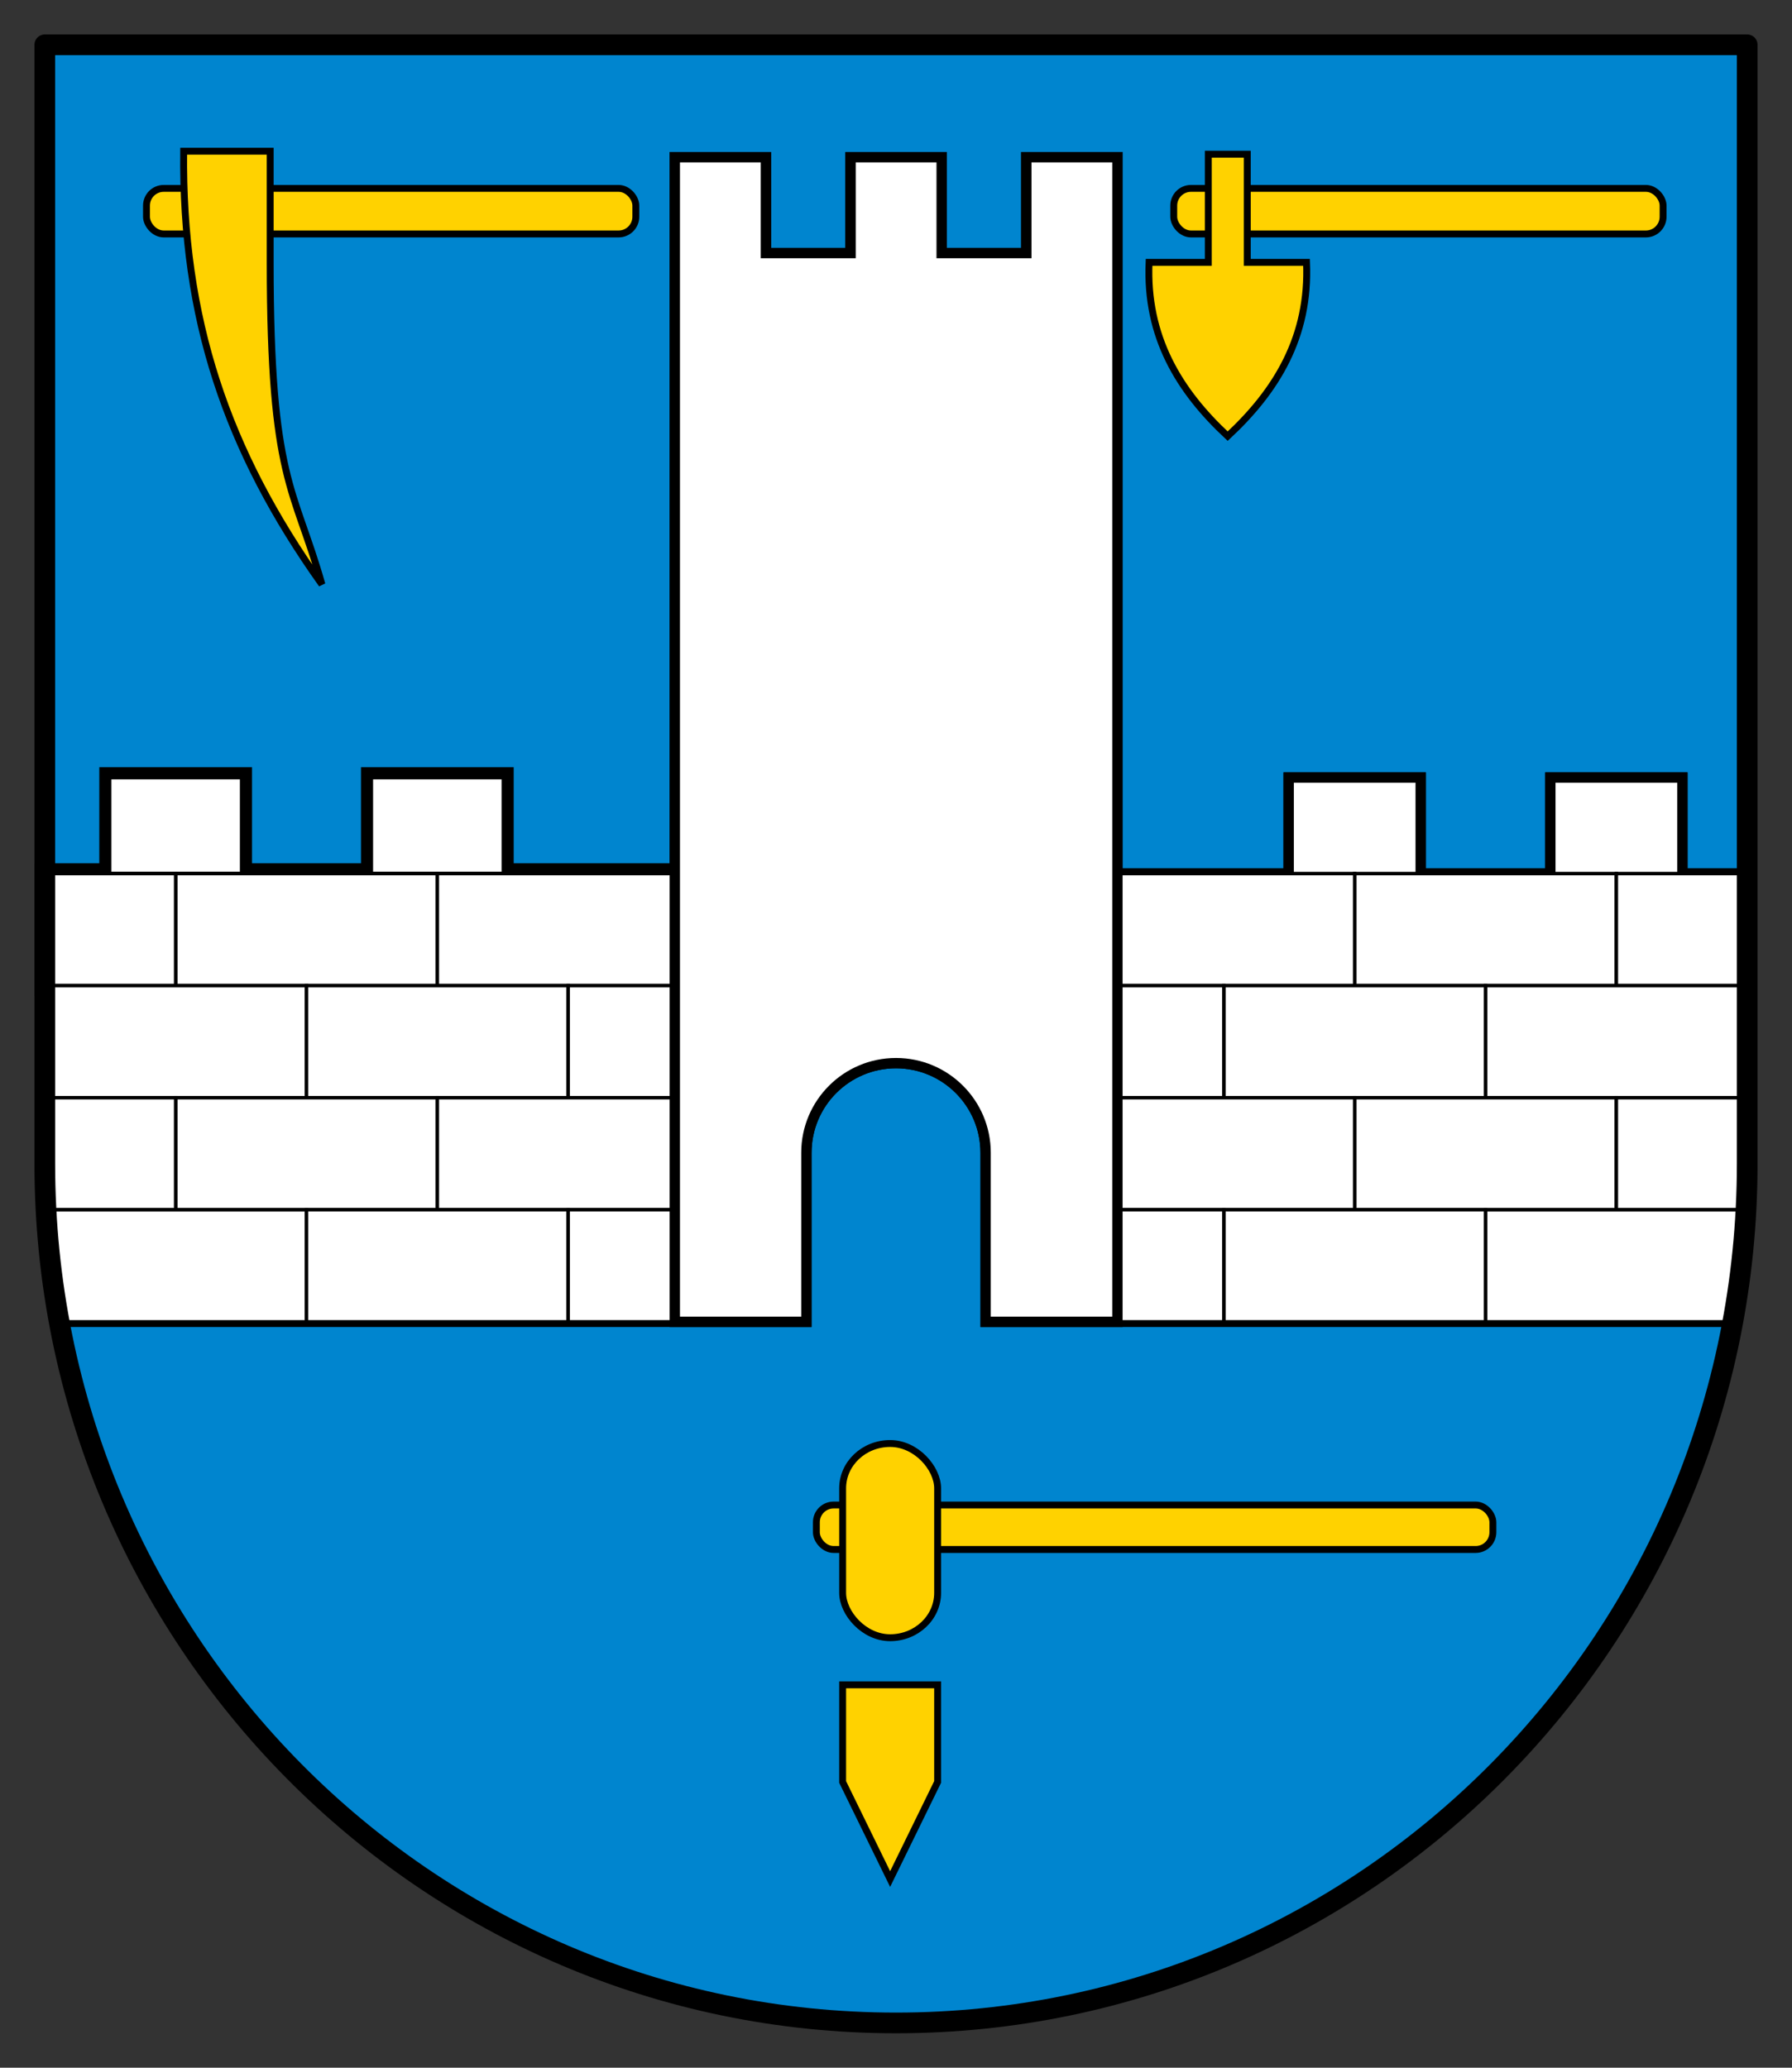 <?xml version="1.0" encoding="UTF-8" standalone="no"?>
<!-- Created with Inkscape (http://www.inkscape.org/) -->

<svg
   xmlns:dc="http://purl.org/dc/elements/1.1/"
   xmlns:cc="http://creativecommons.org/ns#"
   xmlns:rdf="http://www.w3.org/1999/02/22-rdf-syntax-ns#"
   xmlns:svg="http://www.w3.org/2000/svg"
   xmlns="http://www.w3.org/2000/svg"
   version="1.1"
   width="260"
   height="300"
   id="svg2">
  <rect width="100%" height="100%" fill="#333333" stroke="none"/>
  <defs
     id="defs4">
    <filter
       color-interpolation-filters="sRGB"
       id="filter3706">
      <feGaussianBlur
         id="feGaussianBlur3708"
         stdDeviation="5.34" />
    </filter>
  </defs>
  <g
     transform="translate(0.5,0.5)"
     id="g5514">
    <path
       d="M 6,6 6,168.333 C 6,237.185 61.293,293 129.5,293 197.707,293 253,237.185 253,168.333 L 253,6 6,6 z"
       id="rect2834"
       style="fill:#0085cf;fill-opacity:1;stroke:none" />
    <path
       d="m 97.406,22.312 0,13.906 0,90.031 -24.875,0 0,-13.938 -19.156,0 0,13.938 -18.812,0 0,-13.938 -19.156,0 0,13.938 -9.406,0 0,16.25 0,16.25 0,16.281 0.188,0 c 0.289,5.518 0.929,10.945 1.906,16.25 36.135,0 72.271,0 108.406,0 l 0,-24.531 c 0,-7.18 5.82,-13 13,-13 7.18,0 13,5.82 13,13 l 0,24.531 c 36.135,0 72.271,0 108.406,0 0.978,-5.305 1.617,-10.732 1.906,-16.25 l 0.188,0 0,-16.281 0,-16.25 0,-16.25 -9.406,0 0,-13.938 -19.156,0 0,13.938 -18.812,0 0,-13.938 -19.156,0 0,13.938 -24.844,0 0,-90.031 0,-13.906 -13.219,0 0,13.906 -12.281,0 0,-13.906 -13.219,0 0,13.906 -12.281,0 0,-13.906 z"
       id="rect3033"
       style="fill:none;stroke:#000000;stroke-width:1.5;stroke-linecap:round;stroke-linejoin:miter;stroke-miterlimit:4;stroke-dasharray:none" />
    <rect
       width="70.998"
       height="6.613"
       rx="2.5"
       x="169.798"
       y="26.832"
       id="rect3076"
       style="fill:#ffd200;fill-opacity:1;stroke:#000000" />
    <path
       d="m 174.812,21.875 0,15.688 -8.594,0 c -0.468,10.812 4.357,18.655 11.406,25.219 7.049,-6.564 11.905,-14.407 11.438,-25.219 l -8.594,0 0,-15.688 c -1.885,0 -3.771,0 -5.656,0 z"
       id="path3082"
       style="fill:#ffd200;stroke:#000000" />
    <rect
       width="70.998"
       height="6.613"
       rx="2.5"
       x="20.754"
       y="26.832"
       id="rect3074"
       style="fill:#ffd200;fill-opacity:1;stroke:#000000" />
    <path
       d="M 26.15,21.437 C 25.887,45.711 32.38,64.885 46.207,84.287 42.205,70.145 38.701,69.343 38.701,37.577 l 0,-16.14 z"
       id="path3857"
       style="fill:#ffd200;stroke:#000000" />
    <rect
       width="98.153"
       height="6.451"
       rx="2.5"
       x="117.947"
       y="217.859"
       id="rect3880"
       style="fill:#ffd200;fill-opacity:1;stroke:#000000;stroke-width:1;stroke-miterlimit:4;stroke-dasharray:none" />
    <rect
       width="13.781"
       height="28.178"
       rx="7.3"
       ry="6.5"
       x="121.758"
       y="208.934"
       id="rect3882"
       style="fill:#ffd200;fill-opacity:1;stroke:#000000;stroke-width:1;stroke-miterlimit:4;stroke-dasharray:none" />
    <path
       d="m 121.758,243.949 13.781,0 0,14.089 -6.891,14.089 -6.891,-14.089 z"
       id="rect3884"
       style="fill:#ffd200;fill-opacity:1;stroke:#000000;stroke-width:1;stroke-miterlimit:4;stroke-dasharray:none" />
    <path
       d="m 15.406,112.312 0,13.938 -9.406,0 0,16.25 18.969,0 37.969,0 37.969,0 0,-16.25 -28.375,0 0,-13.938 -19.156,0 0,13.938 -18.812,0 0,-13.938 -19.156,0 z"
       id="rect5492"
       style="fill:#ffffff;fill-opacity:1;stroke:#000000;stroke-width:3;stroke-miterlimit:4;stroke-dasharray:none" />
    <rect
       width="19.142"
       height="13.921"
       x="15.413"
       y="112.324"
       id="rect3918"
       style="fill:#ffffff;fill-opacity:1;stroke:#000000;stroke-width:0.5;stroke-miterlimit:4;stroke-dasharray:none" />
    <rect
       width="19.142"
       height="13.921"
       x="53.381"
       y="112.324"
       id="rect3922"
       style="fill:#ffffff;fill-opacity:1;stroke:#000000;stroke-width:0.5;stroke-miterlimit:4;stroke-dasharray:none" />
    <rect
       width="37.968"
       height="16.259"
       x="24.984"
       y="126.245"
       id="rect3932"
       style="fill:#ffffff;fill-opacity:1;stroke:#000000;stroke-width:0.5;stroke-miterlimit:4;stroke-dasharray:none" />
    <rect
       width="18.984"
       height="16.259"
       x="6"
       y="126.245"
       id="rect3934"
       style="fill:#ffffff;fill-opacity:1;stroke:#000000;stroke-width:0.5;stroke-miterlimit:4;stroke-dasharray:none" />
    <rect
       width="37.968"
       height="16.259"
       x="62.952"
       y="126.245"
       id="rect3938"
       style="fill:#ffffff;fill-opacity:1;stroke:#000000;stroke-width:0.5;stroke-miterlimit:4;stroke-dasharray:none" />
    <rect
       width="37.968"
       height="16.259"
       x="6"
       y="142.504"
       id="rect3940"
       style="fill:#ffffff;fill-opacity:1;stroke:#000000;stroke-width:0.5;stroke-miterlimit:4;stroke-dasharray:none" />
    <rect
       width="37.968"
       height="16.259"
       x="43.968"
       y="142.504"
       id="rect3942"
       style="fill:#ffffff;fill-opacity:1;stroke:#000000;stroke-width:0.5;stroke-miterlimit:4;stroke-dasharray:none" />
    <rect
       width="18.984"
       height="16.259"
       x="81.936"
       y="142.504"
       id="rect3944"
       style="fill:#ffffff;fill-opacity:1;stroke:#000000;stroke-width:0.5;stroke-miterlimit:4;stroke-dasharray:none" />
    <rect
       width="37.968"
       height="16.259"
       x="24.984"
       y="158.763"
       id="rect3946"
       style="fill:#ffffff;fill-opacity:1;stroke:#000000;stroke-width:0.5;stroke-miterlimit:4;stroke-dasharray:none" />
    <rect
       width="18.984"
       height="16.259"
       x="6"
       y="158.763"
       id="rect3948"
       style="fill:#ffffff;fill-opacity:1;stroke:#000000;stroke-width:0.5;stroke-miterlimit:4;stroke-dasharray:none" />
    <rect
       width="37.968"
       height="16.259"
       x="62.952"
       y="158.763"
       id="rect3950"
       style="fill:#ffffff;fill-opacity:1;stroke:#000000;stroke-width:0.5;stroke-miterlimit:4;stroke-dasharray:none" />
    <path
       d="m 6.188,175.031 c 0.289,5.518 0.929,10.945 1.906,16.25 l 35.875,0 0,-16.25 -37.781,0 z"
       id="rect3952"
       style="fill:#ffffff;fill-opacity:1;stroke:#000000;stroke-width:0.5;stroke-miterlimit:4;stroke-dasharray:none" />
    <rect
       width="37.968"
       height="16.259"
       x="43.968"
       y="175.022"
       id="rect3954"
       style="fill:#ffffff;fill-opacity:1;stroke:#000000;stroke-width:0.5;stroke-miterlimit:4;stroke-dasharray:none" />
    <rect
       width="18.984"
       height="16.259"
       x="81.936"
       y="175.022"
       id="rect3956"
       style="fill:#ffffff;fill-opacity:1;stroke:#000000;stroke-width:0.5;stroke-miterlimit:4;stroke-dasharray:none" />
    <rect
       width="19.142"
       height="13.921"
       x="-243.587"
       y="112.324"
       transform="scale(-1,1)"
       id="rect3958"
       style="fill:#ffffff;fill-opacity:1;stroke:#000000;stroke-width:0.5;stroke-miterlimit:4;stroke-dasharray:none" />
    <rect
       width="19.142"
       height="13.921"
       x="-205.619"
       y="112.324"
       transform="scale(-1,1)"
       id="rect3960"
       style="fill:#ffffff;fill-opacity:1;stroke:#000000;stroke-width:0.5;stroke-miterlimit:4;stroke-dasharray:none" />
    <path
       d="m 186.469,112.312 0,13.938 -28.375,0 0,16.25 37.969,0 37.969,0 18.969,0 0,-16.25 -9.406,0 0,-13.938 -19.156,0 0,13.938 -18.812,0 0,-13.938 -19.156,0 z"
       id="rect5503"
       style="fill:#ffffff;fill-opacity:1;stroke:#000000;stroke-width:1.5;stroke-miterlimit:4;stroke-dasharray:none" />
    <rect
       width="37.968"
       height="16.259"
       x="-234.016"
       y="126.245"
       transform="scale(-1,1)"
       id="rect3962"
       style="fill:#ffffff;fill-opacity:1;stroke:#000000;stroke-width:0.5;stroke-miterlimit:4;stroke-dasharray:none" />
    <rect
       width="18.984"
       height="16.259"
       x="-253"
       y="126.245"
       transform="scale(-1,1)"
       id="rect3964"
       style="fill:#ffffff;fill-opacity:1;stroke:#000000;stroke-width:0.5;stroke-miterlimit:4;stroke-dasharray:none" />
    <rect
       width="37.968"
       height="16.259"
       x="-196.048"
       y="126.245"
       transform="scale(-1,1)"
       id="rect3966"
       style="fill:#ffffff;fill-opacity:1;stroke:#000000;stroke-width:0.5;stroke-miterlimit:4;stroke-dasharray:none" />
    <rect
       width="37.968"
       height="16.259"
       x="-253"
       y="142.504"
       transform="scale(-1,1)"
       id="rect3968"
       style="fill:#ffffff;fill-opacity:1;stroke:#000000;stroke-width:0.5;stroke-miterlimit:4;stroke-dasharray:none" />
    <rect
       width="37.968"
       height="16.259"
       x="-215.032"
       y="142.504"
       transform="scale(-1,1)"
       id="rect3970"
       style="fill:#ffffff;fill-opacity:1;stroke:#000000;stroke-width:0.5;stroke-miterlimit:4;stroke-dasharray:none" />
    <rect
       width="18.984"
       height="16.259"
       x="-177.064"
       y="142.504"
       transform="scale(-1,1)"
       id="rect3972"
       style="fill:#ffffff;fill-opacity:1;stroke:#000000;stroke-width:0.5;stroke-miterlimit:4;stroke-dasharray:none" />
    <rect
       width="37.968"
       height="16.259"
       x="-234.016"
       y="158.763"
       transform="scale(-1,1)"
       id="rect3974"
       style="fill:#ffffff;fill-opacity:1;stroke:#000000;stroke-width:0.5;stroke-miterlimit:4;stroke-dasharray:none" />
    <rect
       width="18.984"
       height="16.259"
       x="-253"
       y="158.763"
       transform="scale(-1,1)"
       id="rect3976"
       style="fill:#ffffff;fill-opacity:1;stroke:#000000;stroke-width:0.5;stroke-miterlimit:4;stroke-dasharray:none" />
    <rect
       width="37.968"
       height="16.259"
       x="-196.048"
       y="158.763"
       transform="scale(-1,1)"
       id="rect3978"
       style="fill:#ffffff;fill-opacity:1;stroke:#000000;stroke-width:0.5;stroke-miterlimit:4;stroke-dasharray:none" />
    <path
       d="m 215.031,175.031 0,16.25 35.875,0 c 0.978,-5.305 1.617,-10.732 1.906,-16.25 l -37.781,0 z"
       id="rect3980"
       style="fill:#ffffff;fill-opacity:1;stroke:#000000;stroke-width:0.5;stroke-miterlimit:4;stroke-dasharray:none" />
    <rect
       width="37.968"
       height="16.259"
       x="-215.032"
       y="175.022"
       transform="scale(-1,1)"
       id="rect3982"
       style="fill:#ffffff;fill-opacity:1;stroke:#000000;stroke-width:0.5;stroke-miterlimit:4;stroke-dasharray:none" />
    <rect
       width="18.984"
       height="16.259"
       x="-177.064"
       y="175.022"
       transform="scale(-1,1)"
       id="rect3984"
       style="fill:#ffffff;fill-opacity:1;stroke:#000000;stroke-width:0.5;stroke-miterlimit:4;stroke-dasharray:none" />
    <path
       d="m 97.406,22.312 0,13.906 0,155.062 19.094,0 0,-24.531 c 0,-7.18 5.82,-13 13,-13 7.18,0 13,5.82 13,13 l 0,24.531 19.125,0 0,-155.062 0,-13.906 -13.219,0 0,13.906 -12.281,0 0,-13.906 -13.219,0 0,13.906 -12.281,0 0,-13.906 -13.219,0 z"
       id="rect3910"
       style="fill:#ffffff;stroke:#000000;stroke-width:1.5;stroke-miterlimit:4;stroke-dasharray:none" />
    <path
       d="M 6,6 6,168.333 C 6,237.185 61.293,293 129.5,293 197.707,293 253,237.185 253,168.333 L 253,6 6,6 z"
       id="path4114"
       style="fill:none;stroke:#000000;stroke-width:3;stroke-linecap:round;stroke-linejoin:round;stroke-miterlimit:4;stroke-dasharray:none" />
  </g>
</svg>
